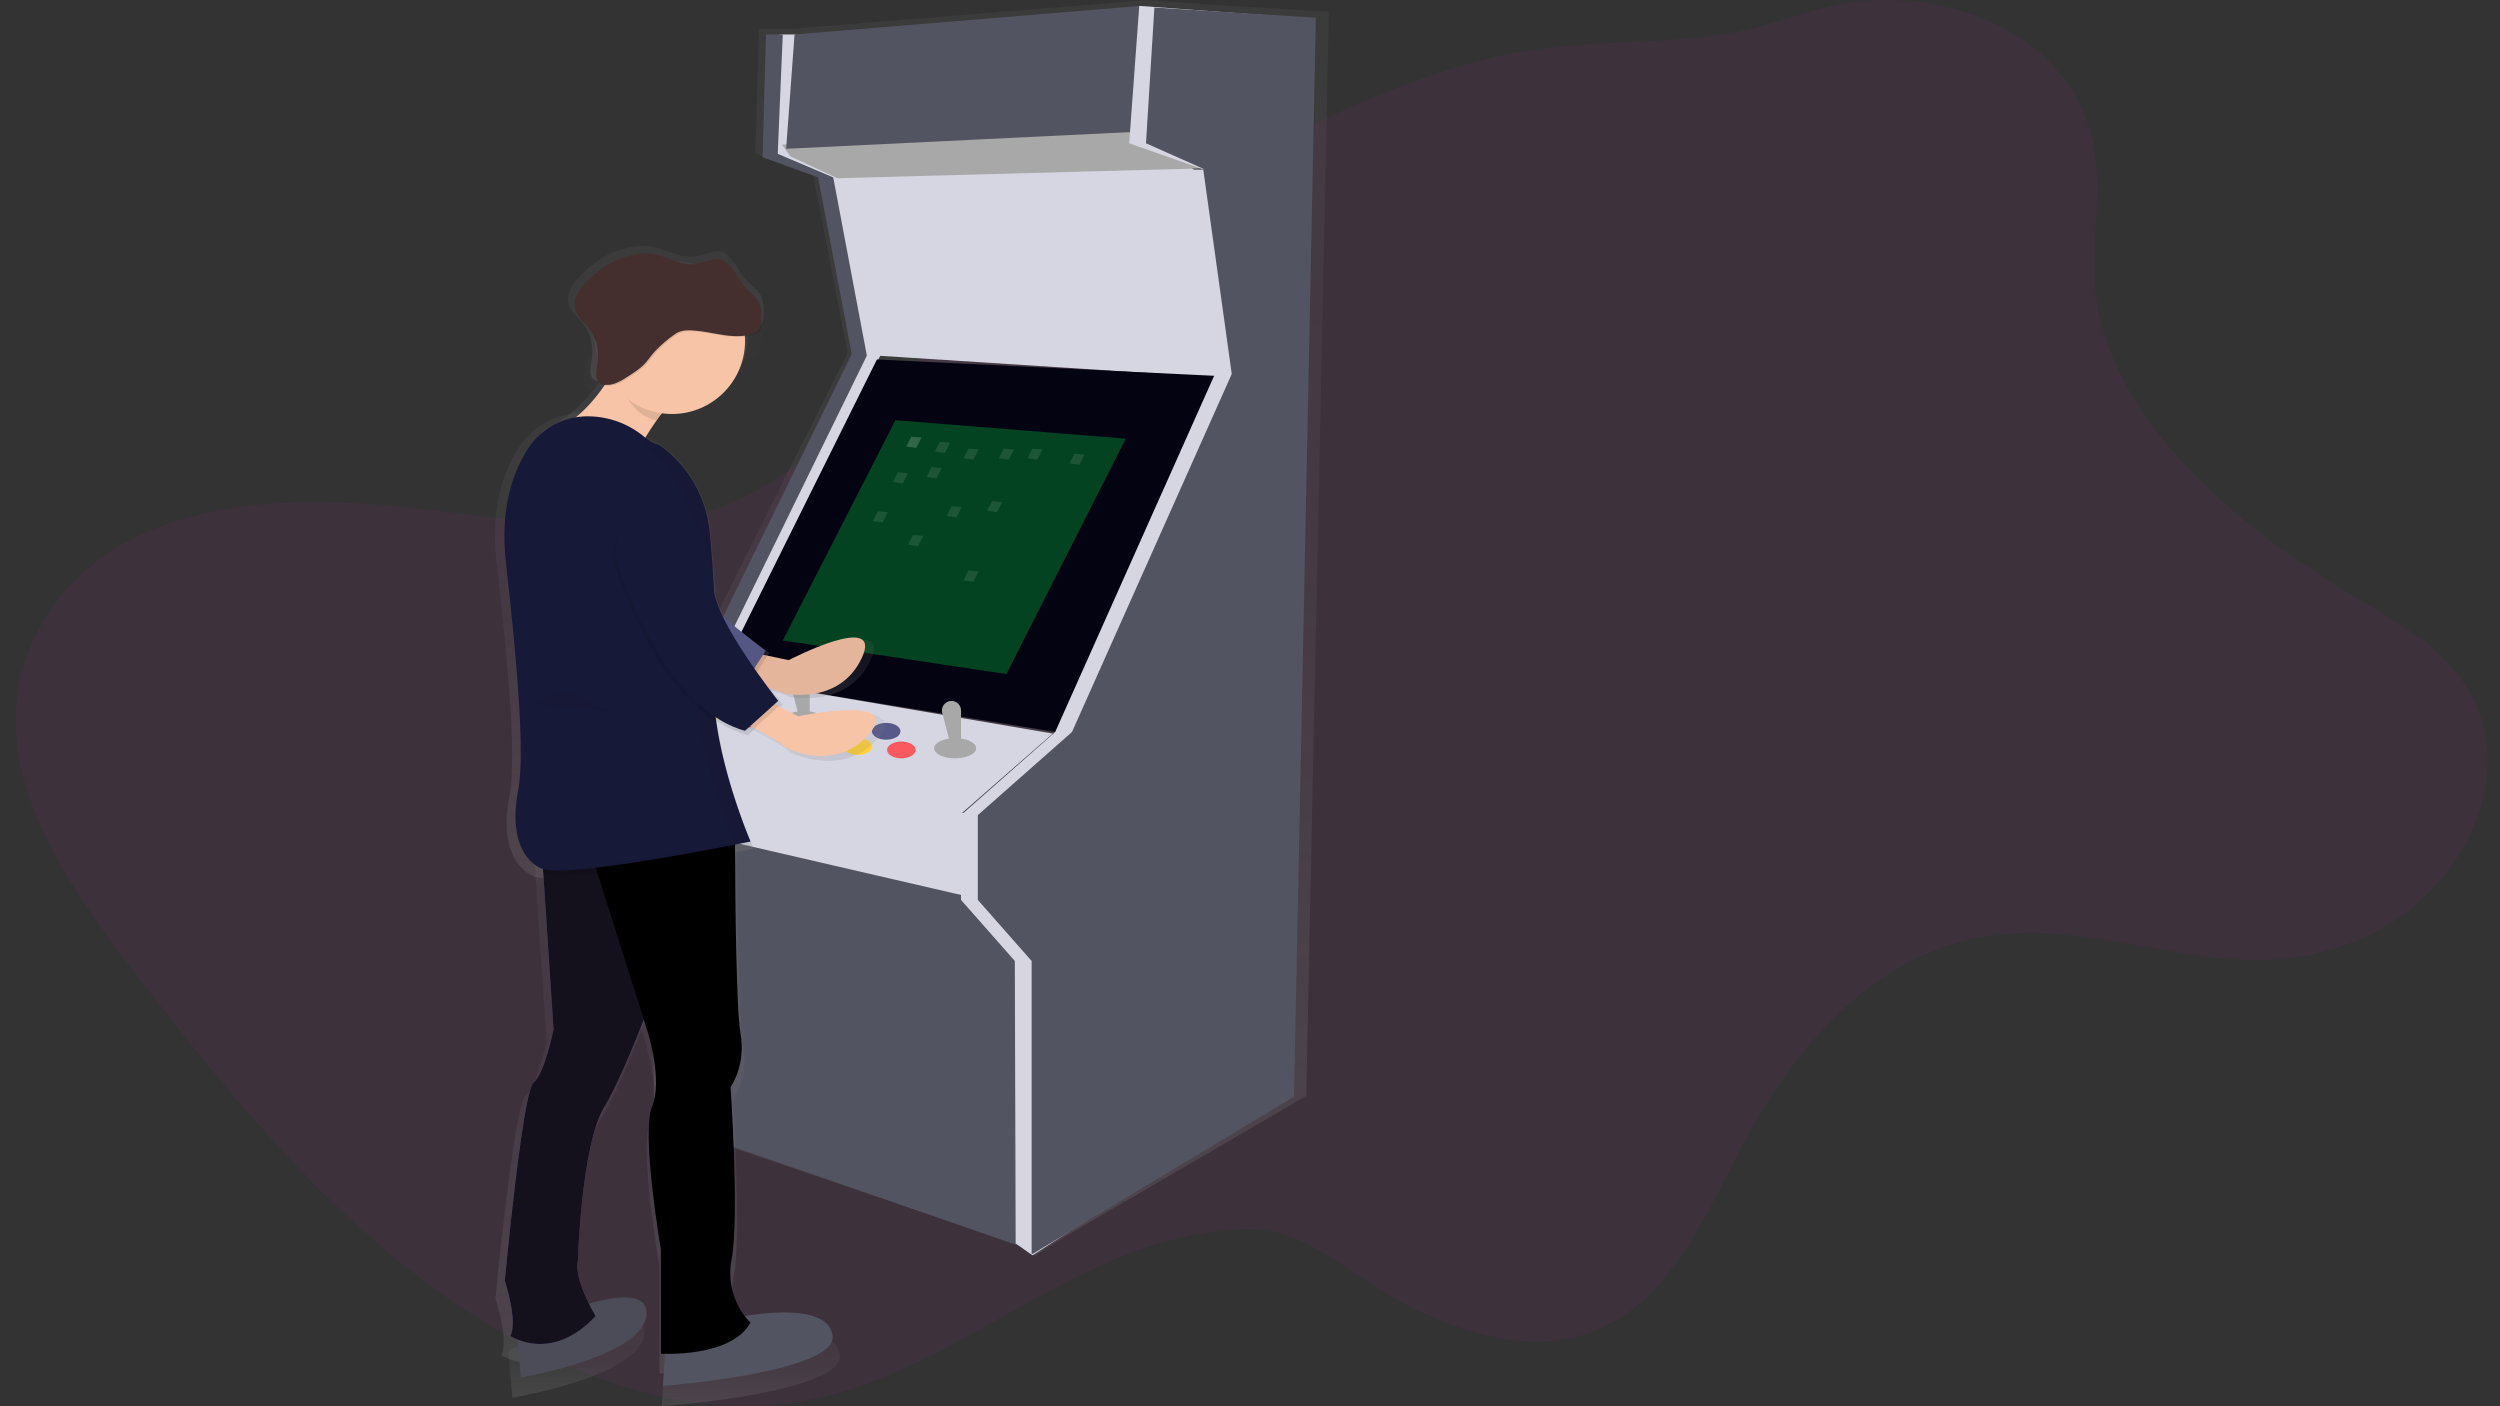<svg xmlns="http://www.w3.org/2000/svg" xmlns:xlink="http://www.w3.org/1999/xlink" width="1920" height="1080"
     viewBox="0 0 1920 1080">
    <rect x="0" y="0" width="1920" height="1080" fill="#333333" stroke="none"/>
    <defs>
        <linearGradient id="a" x1="0.5" y1="1" x2="0.5" gradientUnits="objectBoundingBox">
            <stop offset="0" stop-color="gray" stop-opacity="0.251"/>
            <stop offset="0.54" stop-color="gray" stop-opacity="0.122"/>
            <stop offset="1" stop-color="gray" stop-opacity="0.102"/>
        </linearGradient>
        <linearGradient id="b" x1="0.5" y1="1" x2="0.5" y2="0" xlink:href="#a"/>
        <linearGradient id="d" x1="0.501" y1="0.999" x2="0.501" y2="-0.001" xlink:href="#a"/>
        <linearGradient id="e" x1="0.5" y1="1" x2="0.5" y2="0.001" xlink:href="#a"/>
        <linearGradient id="g" x1="0.5" y1="1" x2="0.5" y2="0" xlink:href="#a"/>
        <linearGradient id="i" x1="0.5" y1="1" x2="0.5" y2="-0.001" xlink:href="#a"/>
        <linearGradient id="j" x1="0.5" y1="1" x2="0.5" y2="0" xlink:href="#a"/>
        <linearGradient id="n" x1="0.5" y1="1" x2="0.5" y2="0.001" xlink:href="#a"/>
        <linearGradient id="p" x1="0.5" y1="1" x2="0.5" y2="0" xlink:href="#a"/>
        <linearGradient id="q" x1="0.5" y1="1" x2="0.5" y2="0" xlink:href="#a"/>
        <linearGradient id="s" x1="0.5" y1="1" x2="0.5" y2="0" xlink:href="#a"/>
        <linearGradient id="t" x1="0.5" y1="1" x2="0.5" y2="0" xlink:href="#a"/>
        <linearGradient id="u" x1="0.5" y1="1" x2="0.5" y2="0" xlink:href="#a"/>
        <linearGradient id="v" x1="0.5" y1="1" x2="0.5" y2="0" xlink:href="#a"/>
        <linearGradient id="y" x1="0.5" y1="0.999" x2="0.5" y2="0" xlink:href="#a"/>
        <clipPath id="aa">
            <rect width="1920" height="1080"/>
        </clipPath>
    </defs>
    <g id="z" clip-path="url(#aa)">
        <g transform="translate(0.217 -8.499)">
            <path d="M1642.357,259.859c12.439,96.578,109.357,177.528,200.875,231.8,30.62,18.175,63.683,36.906,82.992,66.8,23.6,36.474,19.445,79.489,4.323,112.136-27.544,59.519-89.177,97.413-160.465,98.582-61.513,1.03-127.418-23.49-188.573-20.693-102.351,4.62-169.708,83.747-213.212,167.55-30.756,59.283-60.573,128.558-129.007,143.336-48.151,10.437-105.257-10.047-153.476-41.136-23.29-15.016-46.255-32.967-71.766-39.522-15.139-3.9-30.125-3.423-44.426-1.74C838.89,992.406,752.532,1103.6,619.475,1111.43c-89.861,5.344-188.282-38.84-269-101.588S203.969,866.812,141.6,786.307c-44.324-57.209-89.536-119.9-96.251-185-7.194-68.885,32.465-126.72,88.46-155.4s126.444-32.007,196.04-25.828c87.042,7.7,180,29.043,255.212,1.656,51.261-18.648,88.152-58.016,128.033-92.334,66.639-57.362,144.2-102.145,222.029-145.772,74.5-41.748,150.366-83,235.8-105.763,60.557-16.157,124.907-10.7,187.121-20.081,40.565-6.109,74.295-25.049,116.91-25.87,52.491-1.085,117.268,17.3,150.178,71.529C1656.471,154.945,1635.745,208.606,1642.357,259.859Z"
                  transform="translate(-32.634 -23.368)" fill="rgba(255,0,245,0.49)" opacity="0.097"/>
            <path d="M962.049,47.579l-88.2-5.394-51.037-3.674V38.42h-1.343v.1L547.027,60.673H524.273L521.6,156.237l44.179,15.712L592.55,309.4,470.731,552.863,397.12,609.146v53.664l44.179,43.2,2.673,197.668,13.392,2.606v-2.1l6.728,1.3v.782l261.447,88.7,10.99,7.517,22.987-14.449L944.706,880.1ZM680.973,661.638h0L752.595,600.4h0Zm-248.4,25.406,19.371,18.983V707.2Z"
                  transform="translate(58.267 -29.921)" fill="url(#a)"/>
            <path d="M416.092,533.445l260.866,65.862L638.216,555.4l-21.954-27.12-228.58-45.2-10.331,9.04Z"
                  transform="translate(109.96 146.216)" fill="#535461"/>
            <path d="M378.516,502.611l256.991,59.405,1.291-61.988-73.611-28.411L415.967,447.08H373.35Z"
                  transform="translate(108.795 135.307)" fill="#d6d6e3"/>
            <path d="M527.47,251.884l262.157,16.788V219.6l-18.08-109.77-9.04-7.748L500.35,109.828Z"
                  transform="translate(145.804 29.737)" fill="#d6d6e3"/>
            <path d="M503.949,27.08H491.034l-2.583,94.273,42.617,15.5,25.828,135.6-117.519,240.2L368.35,568.183v52.948l42.617,42.617,2.583,195,12.914,2.583-2.583-193.712-42.617-45.2-1.291-54.239,68.445-54.239,120.1-240.2L542.691,136.85l-42.617-18.08,3.874-91.69Z"
                  transform="translate(107.338 7.881)" fill="#d6d6e3"/>
            <path d="M495.948,27.08H483.034l-2.583,94.273,42.617,15.5,25.828,135.6-117.519,240.2L360.35,568.183v52.948l42.617,42.617,2.583,195,12.914,2.583-2.583-193.712-42.617-45.2-1.291-54.239L443,513.943l117.519-240.2L534.691,136.85l-42.617-18.08,3.874-91.69Z"
                  transform="translate(105.006 7.881)" fill="#535461"/>
            <path d="M464.85,95.64l6.457,9.04,36.16,16.788,286.694-7.748L766.4,105.325l-29.7-12.914,3.874-10.331Z"
                  transform="translate(135.459 23.908)" fill="#a8a8a8"/>
            <path d="M427.35,462.157l262.157,42.617,52.948-112.353,72.319-161.427L548.743,218.08Z"
                  transform="translate(124.531 66.485)" fill="#040312"/>
            <g transform="translate(600.955 331.197)" opacity="0.255">
                <path d="M551.875,254.08,728.8,268.286l-91.69,180.8L465.35,423.255Z"
                      transform="translate(-465.35 -254.08)" fill="#00ff4e"/>
            </g>
            <g transform="translate(695.874 343.894)" opacity="0.191">
                <path d="M542.66,264.25l7.813.633-4.042,7.968-7.581-1.136Z" transform="translate(-538.85 -264.25)"
                      fill="#fff"/>
            </g>
            <g transform="translate(697.165 419.393)" opacity="0.1">
                <path d="M543.66,322.25l7.813.633-4.042,7.968-7.581-1.136Z" transform="translate(-539.85 -322.25)"
                      fill="#fff"/>
            </g>
            <g transform="translate(739.782 353.006)" opacity="0.1">
                <path d="M576.66,271.25l7.813.633-4.042,7.968-7.581-1.136Z" transform="translate(-572.85 -271.25)"
                      fill="#fff"/>
            </g>
            <g transform="translate(821.141 356.911)" opacity="0.1">
                <path d="M639.66,274.25l7.813.633-4.042,7.968-7.581-1.136Z" transform="translate(-635.85 -274.25)"
                      fill="#fff"/>
            </g>
            <g transform="translate(711.371 367.325)" opacity="0.1">
                <path d="M554.66,282.25l7.813.633-4.042,7.968-7.581-1.136Z" transform="translate(-550.85 -282.25)"
                      fill="#fff"/>
            </g>
            <g transform="translate(739.782 446.728)" opacity="0.1">
                <path d="M576.66,343.25l7.813.633-4.042,7.968-7.581-1.136Z" transform="translate(-572.85 -343.25)"
                      fill="#fff"/>
            </g>
            <g transform="translate(670.045 401.169)" opacity="0.1">
                <path d="M522.66,308.25l7.813.633-4.042,7.968-7.581-1.136Z" transform="translate(-518.85 -308.25)"
                      fill="#fff"/>
            </g>
            <g transform="translate(788.856 353.006)" opacity="0.1">
                <path d="M614.66,271.25l7.813.633-4.042,7.968-7.581-1.136Z" transform="translate(-610.85 -271.25)"
                      fill="#fff"/>
            </g>
            <g transform="translate(726.868 397.264)" opacity="0.1">
                <path d="M566.66,305.25l7.813.633-4.042,7.968-7.581-1.136Z" transform="translate(-562.85 -305.25)"
                      fill="#fff"/>
            </g>
            <g transform="translate(717.828 347.799)" opacity="0.1">
                <path d="M559.66,267.25l7.813.633-4.042,7.968-7.581-1.136Z" transform="translate(-555.85 -267.25)"
                      fill="#fff"/>
            </g>
            <g transform="translate(757.862 393.359)" opacity="0.1">
                <path d="M590.66,302.25l7.813.633-4.042,7.968-7.581-1.136Z" transform="translate(-586.85 -302.25)"
                      fill="#fff"/>
            </g>
            <g transform="translate(766.902 353.006)" opacity="0.1">
                <path d="M597.66,271.25l7.813.633-4.042,7.968-7.581-1.136Z" transform="translate(-593.85 -271.25)"
                      fill="#fff"/>
            </g>
            <g transform="translate(685.542 371.23)" opacity="0.1">
                <path d="M534.66,285.25l7.813.633-4.042,7.968-7.581-1.136Z" transform="translate(-530.85 -285.25)"
                      fill="#fff"/>
            </g>
            <path d="M373.35,459.174l255.7,51.657L699.484,449.2,443.732,405.58Z" transform="translate(108.795 122.693)"
                  fill="#d6d6e3"/>
            <path d="M410.35,517.08V718.541l253.117,87.816,3.874-209.209L657.01,577.686l-46.491-11.532Z"
                  transform="translate(119.577 159.135)" fill="#535461"/>
            <ellipse cx="10.977" cy="6.457" rx="10.977" ry="6.457" transform="translate(551.881 540.246)"
                     fill="#575988"/>
            <ellipse cx="10.977" cy="6.457" rx="10.977" ry="6.457" transform="translate(560.921 554.565)"
                     fill="#fa595f"/>
            <ellipse cx="10.977" cy="6.457" rx="10.977" ry="6.457" transform="translate(529.927 550.66)"
                     fill="#ffd037"/>
            <ellipse cx="10.977" cy="6.457" rx="10.977" ry="6.457" transform="translate(669.4 563.677)" fill="#575988"/>
            <ellipse cx="10.977" cy="6.457" rx="10.977" ry="6.457" transform="translate(647.446 575.393)"
                     fill="#ffd037"/>
            <ellipse cx="16.143" cy="7.748" rx="16.143" ry="7.748" transform="translate(600.955 554.576)"
                     fill="#a8a8a8"/>
            <ellipse cx="10.977" cy="6.457" rx="10.977" ry="6.457" transform="translate(681.023 577.996)"
                     fill="#fa595f"/>
            <path d="M529.145,470.791H521.4l-6.664-25.725a7.322,7.322,0,0,1,7.09-9.156h0a7.322,7.322,0,0,1,7.322,7.322Z"
                  transform="translate(92.473 90.104)" fill="#a8a8a8"/>
            <ellipse cx="16.143" cy="7.748" rx="16.143" ry="7.748" transform="translate(717.182 575.404)"
                     fill="#a8a8a8"/>
            <path d="M619.145,486.791H611.4l-6.664-25.725a7.322,7.322,0,0,1,7.09-9.156h0a7.322,7.322,0,0,1,7.322,7.322Z"
                  transform="translate(118.7 94.935)" fill="#a8a8a8"/>
            <path d="M473.807,32.034,739.838,10.08l-6.457,96.856L467.35,119.85Z" transform="translate(136.188 2.926)"
                  fill="#535461"/>
            <path d="M708.24,10.08,830.924,19.2,814.136,847.847l-187.9,121.821-12.914-9.12-.646-216.933-41.325-46.9V631.565l72.319-63.842L766.354,292.81l-17.434-157h9.04l-57.468-20.2Z"
                  transform="translate(166.495 2.926)" fill="#d6d6e3"/>
            <path d="M716.948,11.08,840.924,18.9,824.136,847.559,622.675,968.732V743.325L581.35,696.42V631.273l72.319-63.843L776.354,292.512,754.4,134.858l-43.908-19.544Z"
                  transform="translate(169.409 3.218)" fill="#535461"/>
            <path d="M585.135,431.882c-18.08,37.451-62.582,27.74-62.582,27.74-2.3-2.131-16.685-5.7-27.6-8.162-7-1.589-12.565-2.7-12.565-2.7l15.277-21.3,11.455,2.35,17.085,3.513S603.279,394.444,585.135,431.882Z"
                  transform="translate(83.116 84.014)" fill="url(#b)"/>
            <g transform="translate(565.505 499.623)" opacity="0.08">
                <path d="M585.135,431.882c-18.08,37.451-62.582,27.74-62.582,27.74-2.3-2.131-16.685-5.7-27.6-8.162-7-1.589-12.565-2.7-12.565-2.7l15.277-21.3,11.455,2.35,17.085,3.513S603.279,394.444,585.135,431.882Z"
                      transform="translate(-482.39 -415.61)" fill="url(#b)"/>
            </g>
            <g transform="translate(565.48 511.507)" opacity="0.1">
                <path d="M509.141,427.137l-14.206,21.657c-7-1.588-12.565-2.7-12.565-2.7l15.277-21.3Z"
                      transform="translate(-482.37 -424.8)" fill="url(#d)"/>
            </g>
            <path d="M380.7,377.677s66.6,104.075,137.91,103.83l19.371-29.7s-65.268-46.62-73.946-70.924c-3.2-9.04-9.815-21.425-16.866-33.577-21.657-37.231-80.068-12.914-67.231,28Q380.316,376.515,380.7,377.677Z"
                  transform="translate(52.729 58.184)" fill="url(#e)"/>
            <g transform="translate(430.848 387.083)" opacity="0.05">
                <path d="M380.7,377.677s66.6,104.075,137.91,103.83l19.371-29.7s-65.268-46.62-73.946-70.924c-3.2-9.04-9.815-21.425-16.866-33.577-21.657-37.231-80.068-12.914-67.231,28Q380.316,376.515,380.7,377.677Z"
                      transform="translate(-378.118 -328.9)" fill="url(#e)"/>
            </g>
            <path d="M346.55,841.157l3.125,36.16s102.293-16.995,101.4-50.972S346.55,841.157,346.55,841.157Z"
                  transform="translate(43.53 204.648)" fill="url(#g)"/>
            <g transform="translate(390.08 1018.963)" opacity="0.1">
                <path d="M346.55,841.157l3.125,36.16s102.293-16.995,101.4-50.972S346.55,841.157,346.55,841.157Z"
                      transform="translate(-346.55 -814.315)" fill="url(#g)"/>
            </g>
            <path d="M439.652,849.816l-1.782,31.369s142.056-10.46,136.683-40.034-80.4-13.121-80.4-13.121Z"
                  transform="translate(70.142 207.315)" fill="url(#i)"/>
            <path d="M470.264,633.909s-8.394,23.245-19.113,49.874c-10.254,25.493-22.626,54.149-31.807,68.626-18.764,29.625-21.437,121.122-21.437,121.122-3.577,14.812,14.3,43.572,14.3,43.572-35.733,37.451-68.794,15.691-68.794,15.691,6.25-11.326-4.468-43.572-4.468-43.572s14.3-149,23.245-155.977,16.078-41.829,16.078-41.829L370.27,572.967l-1.834-27.12,76.826-33.977,5.54,27.016,5.489,26.745Z"
                  transform="translate(41.312 116.511)" fill="url(#j)"/>
            <g transform="translate(380.252 628.382)" opacity="0.1">
                <path d="M470.264,633.909s-8.394,23.245-19.113,49.874c-10.254,25.493-22.626,54.149-31.807,68.626-18.764,29.625-21.437,121.122-21.437,121.122-3.577,14.812,14.3,43.572,14.3,43.572-35.733,37.451-68.794,15.691-68.794,15.691,6.25-11.326-4.468-43.572-4.468-43.572s14.3-149,23.245-155.977,16.078-41.829,16.078-41.829L370.27,572.967l-1.834-27.12,76.826-33.977,5.54,27.016,5.489,26.745Z"
                      transform="translate(-338.94 -511.87)" fill="url(#j)"/>
            </g>
            <path d="M522.546,916.24c-16.078,27.882-72.319,24.395-72.319,24.395V858.72s-16.078-91.5-7.141-112.353-3.577-59.25-3.577-59.25l-3.074-9.414L400,565.349,389.44,532.78H510.045v14.645c.155,34.868.878,121.277,4.43,141.332,4.468,25.273-8.046,41.829-8.046,41.829s7.141,102.822.891,135.056S522.546,916.24,522.546,916.24Z"
                  transform="translate(56.029 122.605)" fill="url(#j)"/>
            <path d="M430.343,236.61s-18.764,50.533-56.28,68.832,61.639,23.53,61.639,23.53,16.078-38.342,52.7-65.358Z"
                  transform="translate(49.077 30.047)" fill="url(#a)"/>
            <g transform="translate(409.735 625.032)" opacity="0.1">
                <path d="M518.147,553.573c-14.955,2.88-41.416,7.813-68.522,12.1-14.206,2.247-28.566,4.313-41.558,5.811-19.991,2.312-36.715,3.28-44.463,1.472l-1.834-27.12L438.6,511.86l5.54,27.016h73.972S518.109,544.507,518.147,553.573Z"
                      transform="translate(-361.77 -511.86)" fill="url(#n)"/>
            </g>
            <path d="M537.337,615.743s-150.979,30.5-169.731,20.921-23.245-33.977-17.873-60.993,0-94.105-9.828-179.507c-4.946-43,5.953-71.867,18.015-89.921A57.352,57.352,0,0,1,405.7,281.15a72.319,72.319,0,0,1,45.032,15.5c3.771,3.009,7.581,5.476,10.693,6.315,2.454.659,6.147,3.267,10.331,6.819a95.139,95.139,0,0,1,32.634,63.163c1.55,16.233,3.19,36.676,3.99,57.339a466.213,466.213,0,0,1-.542,52.948,173.528,173.528,0,0,0,1.834,38.626C516.636,568.942,537.337,615.743,537.337,615.743Z"
                  transform="translate(41.238 44.528)" fill="url(#a)"/>
            <g transform="translate(467.689 400.613)" opacity="0.1">
                <path d="M489.883,504.993c-54.795-33.344-83.128-126.636-83.128-126.636a21.11,21.11,0,0,0-.09-2.4c-1.227-42.785,61.768-51.024,72.461-9.5,3.474,13.521,6.457,27.236,7.077,36.715a39.246,39.246,0,0,0,2.389,10.189,466.2,466.2,0,0,1-.542,52.948,173.528,173.528,0,0,0,1.834,38.691Z"
                      transform="translate(-406.646 -339.241)" fill="url(#p)"/>
            </g>
            <g transform="translate(470.031 271.853)" opacity="0.1">
                <path d="M408.46,265.494c8.911,14.735,15.962,29.573,34.055,32.092a163.877,163.877,0,0,1,30.71-29.909L415.111,240.66S418.52,249.881,408.46,265.494Z"
                      transform="translate(-408.46 -240.66)" fill="url(#q)"/>
            </g>
            <ellipse cx="58.966" cy="57.507" rx="58.966" ry="57.507" transform="translate(456.187 208.681)"
                     fill="url(#b)"/>
            <g transform="translate(440.865 180.388)" opacity="0.1">
                <path d="M518.445,273.951a12.049,12.049,0,0,0,6.922-1.834c2.828-2.053,3.732-5.734,4.378-9.117,1.537-7.994,2.738-16.414,0-24.111-1.769-5.088-5.166-9.492-7.542-14.322-5.295-10.551-6.238-23.245-13.792-32.4-4.714-5.734-21.283,0-28.2-2.893-14.877-6.25-21.334-18.932-37.541-18.919a59.883,59.883,0,0,0-17.589,2.2c-7.245,2.234-13.65,6.457-19.6,11.093-10.331,8.033-20.456,19.061-19.539,31.95.594,8.226,5.618,15.5,8.575,23.168,4.959,12.914,4.055,27.43.478,40.809-1.524,5.7-3.267,12.5.775,16.853,2.583,2.725,6.677,3.5,10.331,2.906a34.4,34.4,0,0,0,10.331-4.133c5.811-3.086,11.7-6.225,16.4-10.757,3.112-3,5.618-6.535,8.575-9.673a94.788,94.788,0,0,1,19.5-15.5c5.721-3.435,11.623-1.291,17.628.943C491.726,265.053,503.93,274.21,518.445,273.951Z"
                      transform="translate(-385.875 -170.336)" fill="url(#s)"/>
            </g>
            <path d="M134.475,79.04a15.472,15.472,0,0,0,7.012-1.41c2.867-1.566,3.79-4.363,4.45-6.933,1.571-6.073,2.8-12.468.046-18.3-1.782-3.858-5.212-7.193-7.609-10.853-5.341-8-6.271-17.631-13.9-24.563-4.762-4.341-20.648.719-27.651-1.469C81.769,10.8,74.355.537,57.945.589A79.972,79.972,0,0,0,40.132,2.3a71.556,71.556,0,0,0-19.87,8.472C9.787,16.9-.485,25.3.418,35.078,1,41.321,6.077,46.828,9.057,52.644c5,9.791,4.054,20.813.406,30.979-1.554,4.327-3.332,9.5.752,12.792,2.61,2.062,6.753,2.64,10.455,2.179a42.38,42.38,0,0,0,10.468-3.164c5.89-2.358,11.858-4.756,16.627-8.209,3.157-2.283,5.7-4.975,8.7-7.365A97.423,97.423,0,0,1,76.239,68.042c5.8-2.623,11.77-1.01,17.846.67C107.439,72.354,119.778,79.274,134.475,79.04Z"
                  transform="matrix(0.985, -0.174, 0.174, 0.985, 429.942, 207.342)" fill="url(#t)"/>
            <g transform="translate(417.032 338.426)" opacity="0.05">
                <path d="M501.314,519.063a173.531,173.531,0,0,1-1.834-38.626,466.228,466.228,0,0,0,.542-52.948c-.8-20.663-2.428-41.106-3.99-57.339a95.139,95.139,0,0,0-32.712-63.2c-4.145-3.551-7.839-6.173-10.331-6.819-3.112-.827-6.922-3.306-10.693-6.315-12.682-10.112,3.435,9.582,7.581,13.134a95.138,95.138,0,0,1,32.711,63.2c1.55,16.233,3.19,36.676,3.99,57.339a466.213,466.213,0,0,1-.542,52.948,173.528,173.528,0,0,0,1.834,38.626c6.948,47.046,27.649,93.821,27.649,93.821S414.453,633.3,367.42,635.471c36.857,2.583,161.491-22.587,161.491-22.587S508.262,566.084,501.314,519.063Z"
                      transform="translate(-367.42 -290.957)" fill="url(#u)"/>
            </g>
            <path d="M589.913,480.216c-27.7,31.368-67.89,10.46-67.89,10.46-1.64-2.66-14.528-9.828-24.356-15.045-6.315-3.345-11.377-5.876-11.377-5.876L506.836,453.2l10.4,5.243,15.5,7.826S617.64,448.848,589.913,480.216Z"
                  transform="translate(84.252 95.365)" fill="url(#v)"/>
            <g transform="translate(570.542 548.473)" opacity="0.1">
                <path d="M517.232,458.443l-19.565,17.189c-6.315-3.345-11.377-5.876-11.377-5.876L506.836,453.2Z"
                      transform="translate(-486.29 -453.2)" fill="url(#a)"/>
            </g>
            <path d="M408.144,376.336S443.878,493.971,512.671,512.27l26.8-23.53s-50.12-61.91-51.876-87.6c-.633-9.492-3.6-23.245-7.077-36.715-10.693-41.506-73.688-33.28-72.461,9.5Q408.093,375.122,408.144,376.336Z"
                  transform="translate(61.448 60.798)" fill="url(#a)"/>
            <path d="M354.51,458.4s23.245-18.3,44.67-4.352,52.7,12.2,57.171,13.069" transform="translate(45.849 93.931)"
                  opacity="0.05" fill="url(#y)"/>
            <path d="M578.833,430.307c-17.24,36.521-59.56,27.12-59.56,27.12-2.2-2.079-15.884-5.553-26.254-7.955-6.664-1.55-11.958-2.583-11.958-2.583L495.6,426.11l10.9,2.3,16.259,3.422S596.073,393.773,578.833,430.307Z"
                  transform="translate(82.728 83.661)" fill="#f7c4a7"/>
            <path d="M578.833,430.307c-17.24,36.521-59.56,27.12-59.56,27.12-2.2-2.079-15.884-5.553-26.254-7.955-6.664-1.55-11.958-2.583-11.958-2.583L495.6,426.11l10.9,2.3,16.259,3.422S596.073,393.773,578.833,430.307Z"
                  transform="translate(82.728 83.661)" opacity="0.08"/>
            <path d="M506.5,425.664l-13.482,21.128c-6.664-1.55-11.958-2.583-11.958-2.583L495.6,423.43Z"
                  transform="translate(82.728 86.291)" opacity="0.1"/>
            <path d="M384.281,377.4s63.383,101.557,131.234,101.3l18.454-28.928s-62.1-45.484-70.369-69.207c-3.048-8.756-9.337-20.9-16.039-32.724-20.663-36.315-76.193-12.591-63.99,27.326Z"
                  transform="translate(53.813 58.47)" fill="#575988"/>
            <path d="M384.281,377.4s63.383,101.557,131.234,101.3l18.454-28.928s-62.1-45.484-70.369-69.207c-3.048-8.756-9.337-20.9-16.039-32.724-20.663-36.315-76.193-12.591-63.99,27.326Z"
                  transform="translate(53.813 58.47)" fill="#171939" opacity="0.05"/>
            <path d="M351.78,829.64l2.97,35.281s97.347-16.582,96.495-49.732S351.78,829.64,351.78,829.64Z"
                  transform="translate(45.054 201.482)" fill="#535461"/>
            <path d="M351.78,829.64l2.97,35.281s97.347-16.582,96.495-49.732S351.78,829.64,351.78,829.64Z"
                  transform="translate(45.054 201.482)" opacity="0.1"/>
            <path d="M440.385,838.1l-1.7,30.62s135.185-10.2,130.084-39.1-76.516-12.759-76.516-12.759Z"
                  transform="translate(70.378 204.079)" fill="#535461"/>
            <path d="M469.507,627.41s-7.994,22.651-18.2,48.66c-9.763,24.873-21.541,52.832-30.271,66.96-17.8,28.915-20.379,118.177-20.379,118.177-3.4,14.451,13.6,42.513,13.6,42.513-34,36.56-65.462,15.3-65.462,15.3,5.953-11.054-4.249-42.513-4.249-42.513s13.6-145.387,22.109-152.18,15.29-40.809,15.29-40.809l-7.606-115.569L372.6,541.544l73.12-33.164,5.308,26.358,5.166,26.1Z"
                  transform="translate(42.947 115.494)" fill="#6a5c99"/>
            <path d="M469.507,627.41s-7.994,22.651-18.2,48.66c-9.763,24.873-21.541,52.832-30.271,66.96-17.8,28.915-20.379,118.177-20.379,118.177-3.4,14.451,13.6,42.513,13.6,42.513-34,36.56-65.462,15.3-65.462,15.3,5.953-11.054-4.249-42.513-4.249-42.513s13.6-145.387,22.109-152.18,15.29-40.809,15.29-40.809l-7.606-115.569L372.6,541.544l73.12-33.164,5.308,26.358,5.166,26.1Z"
                  transform="translate(42.947 115.494)" opacity="0.809"/>
            <path d="M519.278,902.877c-15.3,27.21-68.871,23.8-68.871,23.8V846.752s-15.3-89.276-6.806-109.68-3.4-57.817-3.4-57.817l-2.893-9.143L402.637,560.549,392.59,528.78H507.371v14.3c.142,34,.839,118.332,4.223,137.9,4.249,24.653-7.658,40.809-7.658,40.809s6.806,100.317.852,131.724S519.278,902.877,519.278,902.877Z"
                  transform="translate(56.947 121.439)"/>
            <path d="M431.519,239.78s-17.86,49.306-53.568,67.154,58.669,22.961,58.669,22.961,15.3-37.451,50.159-63.77Z"
                  transform="translate(50.329 31.001)" fill="#f7c4a7"/>
            <path d="M515.086,549.037c-14.231,2.764-39.388,7.619-65.216,11.8-13.508,2.2-27.184,4.21-39.556,5.669-19.023,2.247-34.946,3.2-42.32,1.433l-1.743-26.41,73.12-33.163,5.334,26.371H515.1S515.047,540.177,515.086,549.037Z"
                  transform="translate(49.271 112.109)" opacity="0.1"/>
            <path d="M533.351,609.681s-143.683,29.7-161.53,20.4-22.109-33.164-17.008-59.508,0-91.82-9.35-175.142c-4.714-41.958,5.669-70.111,17.137-87.739a54.24,54.24,0,0,1,45.458-24.537,67.683,67.683,0,0,1,42.849,15.1c3.59,2.931,7.219,5.346,10.176,6.16,2.337.633,5.85,3.19,9.789,6.651a93.614,93.614,0,0,1,31.136,61.665c1.485,15.833,3.035,35.785,3.8,55.957a466.373,466.373,0,0,1-.5,51.657,173.527,173.527,0,0,0,1.743,37.683C513.644,564.081,533.351,609.681,533.351,609.681Z"
                  transform="translate(42.874 45.1)" fill="#171939"/>
            <path d="M488.186,501.643c-52.147-32.531-79.112-123.562-79.112-123.562a19.975,19.975,0,0,0-.09-2.337c-1.162-41.739,58.785-49.784,68.962-9.272,3.306,13.2,6.134,26.564,6.728,35.824a39.1,39.1,0,0,0,2.273,9.944,466.389,466.389,0,0,1-.5,51.657,173.521,173.521,0,0,0,1.743,37.748Z"
                  transform="translate(61.719 61.563)" opacity="0.1"/>
            <path d="M410.7,267.96c8.472,14.373,15.187,28.863,32.414,31.3a157.863,157.863,0,0,1,29.225-29.186L417.08,243.72S420.269,252.734,410.7,267.96Z"
                  transform="translate(62.224 32.115)" opacity="0.1"/>
            <circle cx="56.112" cy="56.112" r="56.112" transform="translate(459.752 214.225)" fill="#f7c4a7"/>
            <path d="M128.117,76.544a14.528,14.528,0,0,0,6.676-1.379c2.725-1.515,3.609-4.231,4.23-6.713,1.493-5.84,2.648-12.069.046-17.723-1.691-3.741-4.914-6.962-7.247-10.506-5.1-7.768-5.974-17.065-13.231-23.778-4.542-4.2-20.514.054-27.195-2.059C77.016,9.833,70.865.53,55.244.581A74.946,74.946,0,0,0,38.231,2.24c-6.991,1.652-13.174,4.8-18.913,8.2C9.307,16.371-.447,24.5.418,33.971c.56,6.049,5.387,11.328,8.225,17,4.764,9.5,3.873,20.154.381,29.988-1.476,4.187-3.177,9.191.714,12.391,2.428,1.988,6.43,2.561,10,2.1a39.913,39.913,0,0,0,10.016-3.061c5.606-2.281,11.29-4.6,15.825-7.94,3-2.216,5.429-4.819,8.287-7.132A92.479,92.479,0,0,1,72.7,65.882c5.528-2.534,11.189-1,17.006.646C102.373,70.075,114.118,76.776,128.117,76.544Z"
                  transform="matrix(0.985, -0.174, 0.174, 0.985, 436.237, 213.428)" opacity="0.1"/>
            <path d="M128.117,76.573a14.545,14.545,0,0,0,6.676-1.36c2.725-1.515,3.609-4.231,4.23-6.713,1.493-5.84,2.648-12.069.046-17.723-1.691-3.741-4.914-6.962-7.247-10.506-5.1-7.768-5.974-17.065-13.231-23.778-4.542-4.2-19.626.7-26.333-1.419C77.878,10.521,70.865.539,55.244.58A74.945,74.945,0,0,0,38.231,2.239c-6.991,1.652-13.174,4.8-18.913,8.2C9.307,16.371-.447,24.5.418,33.971c.56,6.049,5.387,11.328,8.225,17,4.764,9.5,3.873,20.154.381,29.988-1.476,4.187-3.177,9.191.714,12.391,2.428,1.988,6.43,2.561,10,2.1a39.913,39.913,0,0,0,10.016-3.061c5.605-2.281,11.29-4.6,15.825-7.94,3-2.216,5.429-4.819,8.287-7.132a92.943,92.943,0,0,1,19.013-11.4c5.528-2.534,11.189-1,17.006.646C102.373,70.084,114.118,76.8,128.117,76.573Z"
                  transform="matrix(0.985, -0.174, 0.174, 0.985, 435.241, 212.691)" fill="#452e2e"/>
            <path d="M499.038,515.363a173.523,173.523,0,0,1-1.692-37.645,466.359,466.359,0,0,0,.5-51.657c-.762-20.172-2.312-40.111-3.8-55.957a93.615,93.615,0,0,0-31.136-61.665c-3.939-3.474-7.451-6.018-9.789-6.651-2.957-.814-6.586-3.229-10.176-6.16-12.075-9.866,3.267,9.35,7.219,12.811a93.614,93.614,0,0,1,31.136,61.665c1.485,15.833,3.035,35.785,3.8,55.957a466.344,466.344,0,0,1-.5,51.657,173.528,173.528,0,0,0,1.743,37.684c6.612,45.9,26.319,91.535,26.319,91.535s-96.185,19.914-140.932,22.044c35.075,2.583,153.678-22.044,153.678-22.044S505.65,561.26,499.038,515.363Z"
                  transform="translate(50.868 48.003)" opacity="0.05"/>
            <path d="M583.388,477.468c-26.358,30.607-64.571,10.2-64.571,10.2-1.55-2.583-13.818-9.6-23.245-14.67-6.005-3.267-10.822-5.734-10.822-5.734L504.3,451.11l9.892,5.166,14.787,7.606S609.746,446.861,583.388,477.468Z"
                  transform="translate(83.803 94.729)" fill="#f7c4a7"/>
            <path d="M514.214,456.221,495.592,473.01c-6.005-3.267-10.822-5.734-10.822-5.734l19.552-16.156Z"
                  transform="translate(83.809 94.643)" opacity="0.1"/>
            <path d="M410.4,376.112s34,114.781,99.439,132.628l25.505-22.961s-47.782-60.4-49.371-85.466c-.607-9.259-3.422-22.638-6.741-35.824-10.176-40.5-70.124-32.466-68.949,9.272Q410.348,374.924,410.4,376.112Z"
                  transform="translate(62.098 61)" fill="#171939"/>
            <path d="M359.35,456.183s22.109-17.86,42.513-4.249,50.159,11.907,54.407,12.759"
                  transform="translate(47.26 93.328)" opacity="0.05"/>
        </g>
    </g>
</svg>